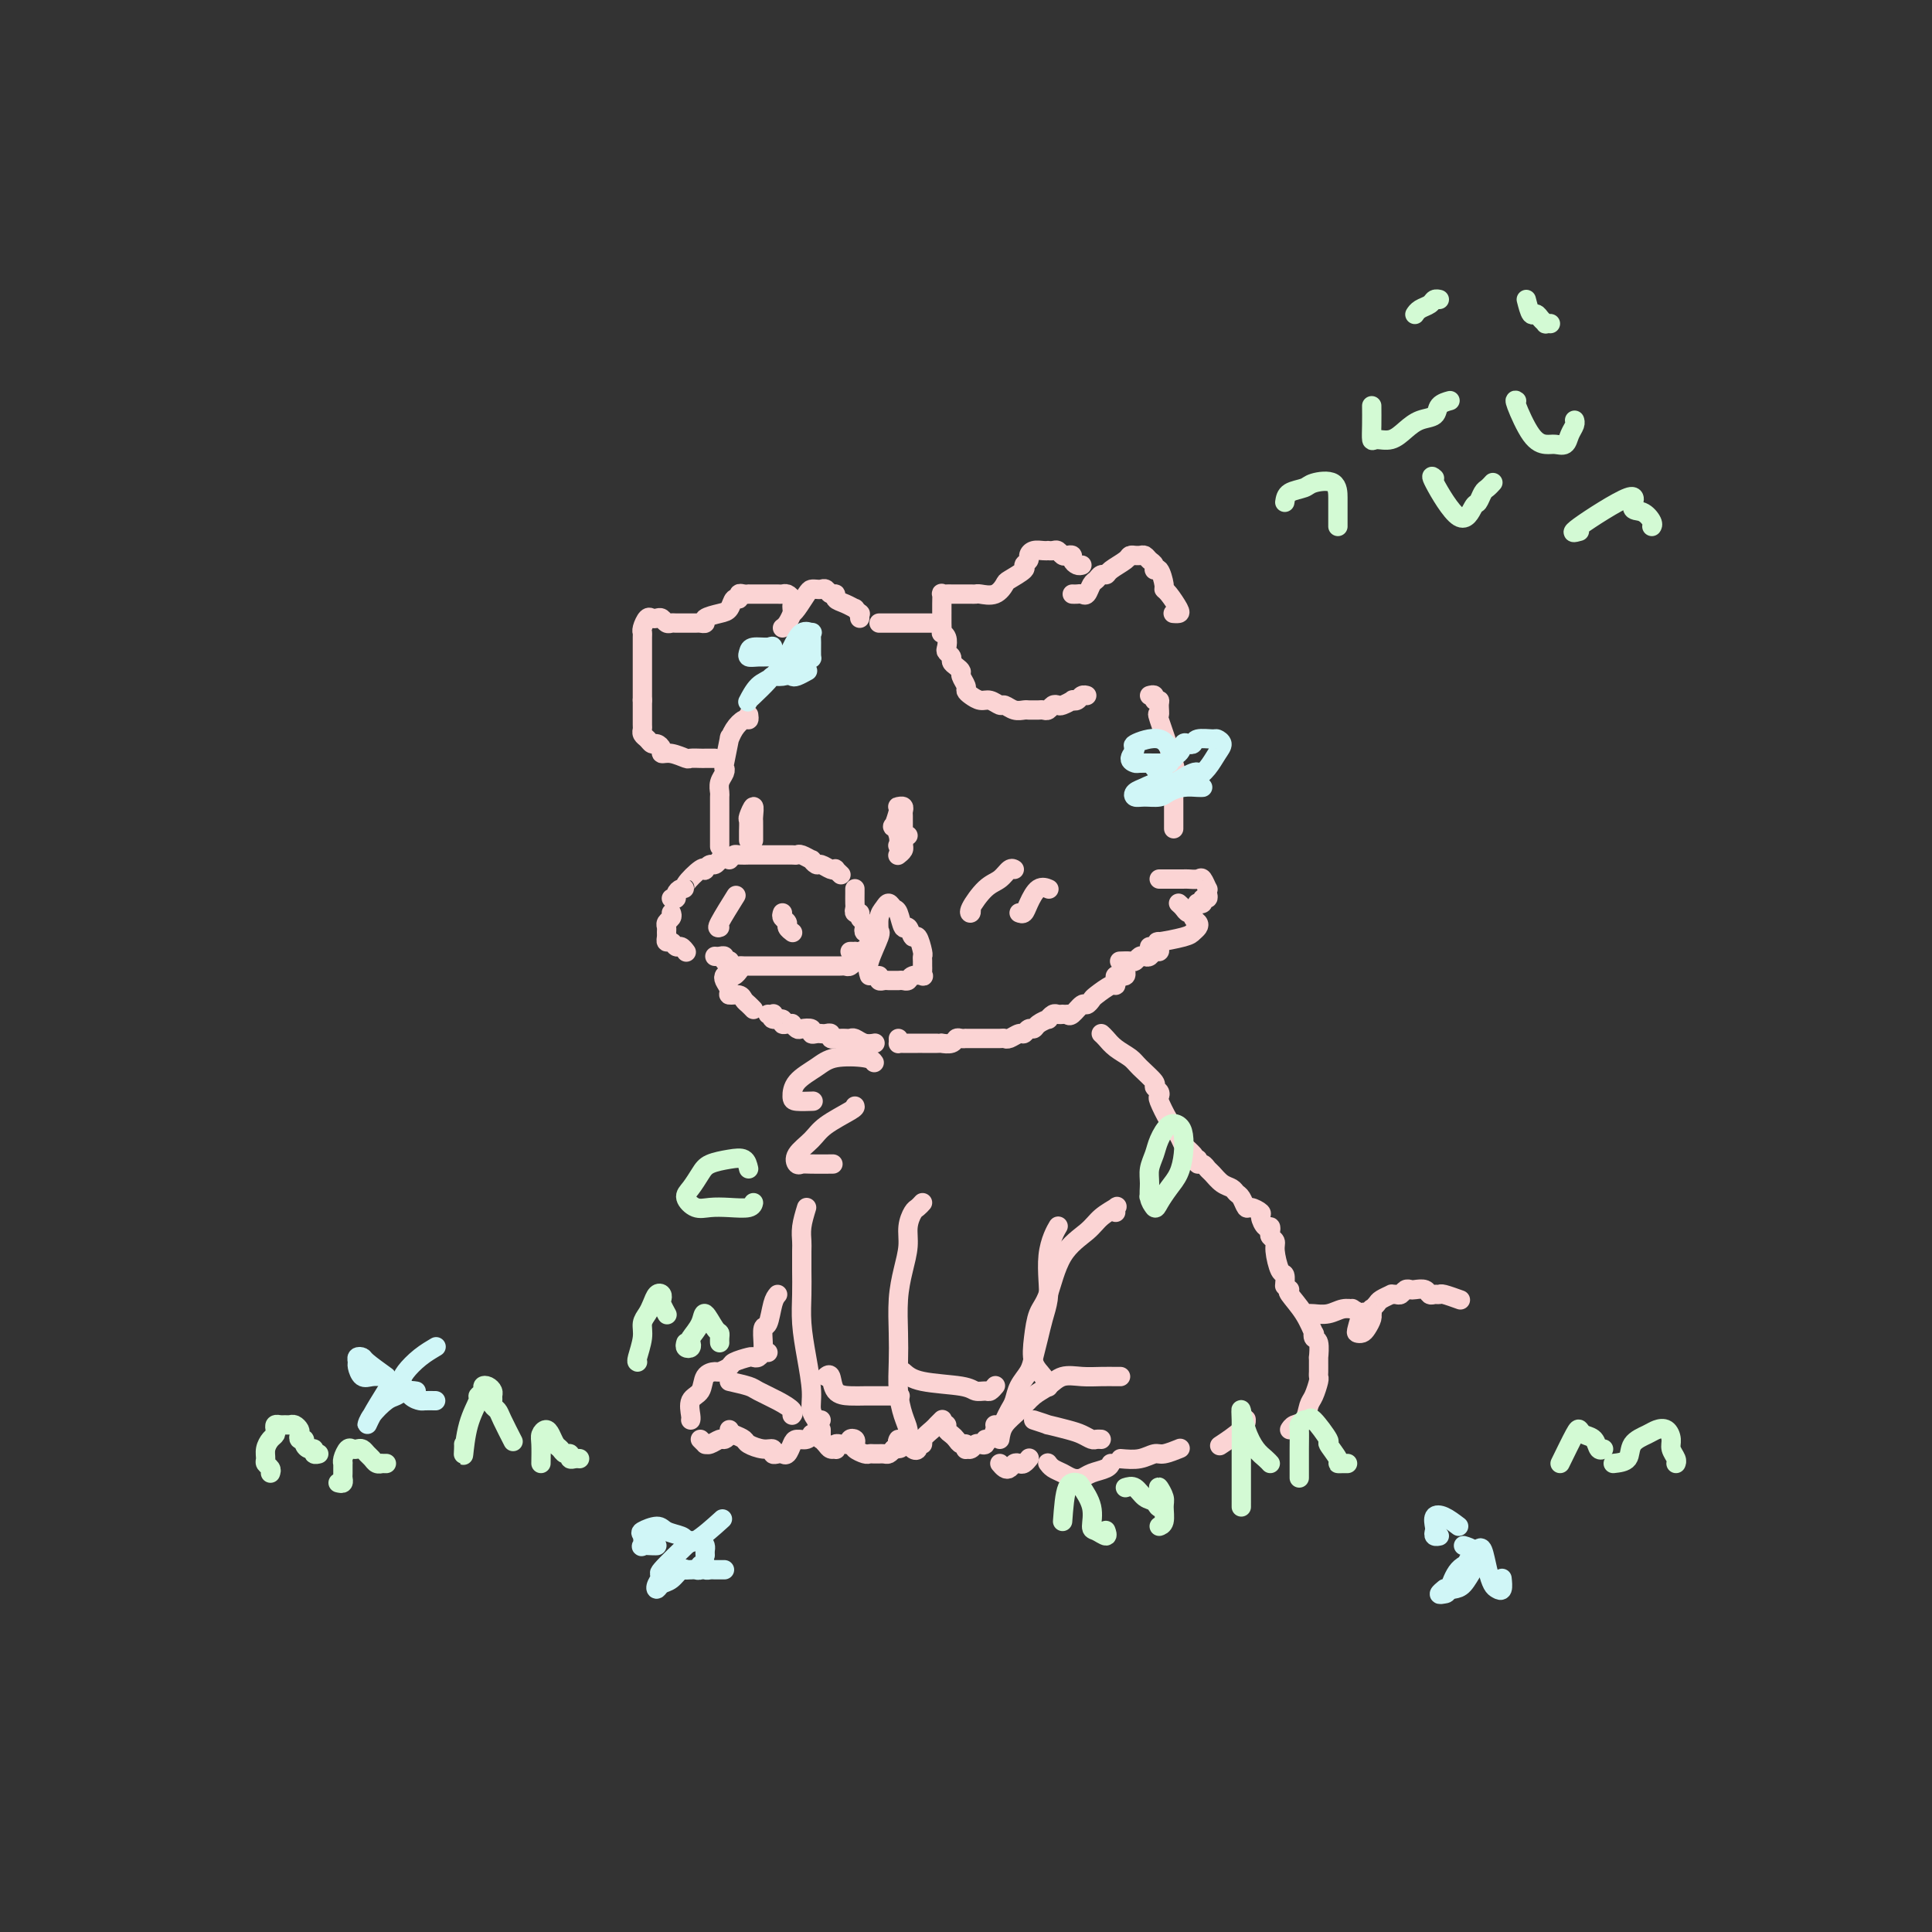 <svg viewBox='0 0 400 400' version='1.1' xmlns='http://www.w3.org/2000/svg' xmlns:xlink='http://www.w3.org/1999/xlink'><rect x="0" y="0" width="400" height="400" fill="#333333" stroke="none"/><g fill='none' stroke='rgb(251,212,212)' stroke-width='4' stroke-linecap='round' stroke-linejoin='round'><path d='M243,127c-0.099,-0.008 -0.199,-0.016 0,0c0.199,0.016 0.695,0.056 1,0c0.305,-0.056 0.419,-0.209 0,-1c-0.419,-0.791 -1.370,-2.222 -2,-3c-0.630,-0.778 -0.939,-0.905 -1,-1c-0.061,-0.095 0.124,-0.158 0,-1c-0.124,-0.842 -0.558,-2.464 -1,-3c-0.442,-0.536 -0.892,0.014 -1,0c-0.108,-0.014 0.125,-0.592 0,-1c-0.125,-0.408 -0.607,-0.645 -1,-1c-0.393,-0.355 -0.697,-0.828 -1,-1c-0.303,-0.172 -0.604,-0.044 -1,0c-0.396,0.044 -0.887,0.004 -1,0c-0.113,-0.004 0.153,0.027 0,0c-0.153,-0.027 -0.723,-0.113 -1,0c-0.277,0.113 -0.259,0.426 -1,1c-0.741,0.574 -2.240,1.409 -3,2c-0.760,0.591 -0.781,0.936 -1,1c-0.219,0.064 -0.636,-0.155 -1,0c-0.364,0.155 -0.675,0.682 -1,1c-0.325,0.318 -0.665,0.425 -1,1c-0.335,0.575 -0.664,1.618 -1,2c-0.336,0.382 -0.678,0.102 -1,0c-0.322,-0.102 -0.625,-0.028 -1,0c-0.375,0.028 -0.821,0.008 -1,0c-0.179,-0.008 -0.089,-0.004 0,0'/><path d='M224,117c-0.303,0.083 -0.606,0.167 -1,0c-0.394,-0.167 -0.879,-0.584 -1,-1c-0.121,-0.416 0.123,-0.829 0,-1c-0.123,-0.171 -0.611,-0.098 -1,0c-0.389,0.098 -0.678,0.222 -1,0c-0.322,-0.222 -0.677,-0.791 -1,-1c-0.323,-0.209 -0.615,-0.057 -1,0c-0.385,0.057 -0.864,0.018 -1,0c-0.136,-0.018 0.070,-0.016 0,0c-0.070,0.016 -0.416,0.046 -1,0c-0.584,-0.046 -1.408,-0.168 -2,0c-0.592,0.168 -0.954,0.627 -1,1c-0.046,0.373 0.224,0.662 0,1c-0.224,0.338 -0.940,0.725 -1,1c-0.060,0.275 0.538,0.438 0,1c-0.538,0.562 -2.210,1.524 -3,2c-0.790,0.476 -0.698,0.467 -1,1c-0.302,0.533 -0.998,1.607 -2,2c-1.002,0.393 -2.310,0.105 -3,0c-0.690,-0.105 -0.762,-0.028 -1,0c-0.238,0.028 -0.641,0.008 -1,0c-0.359,-0.008 -0.673,-0.002 -1,0c-0.327,0.002 -0.666,0.001 -1,0c-0.334,-0.001 -0.664,-0.002 -1,0c-0.336,0.002 -0.678,0.006 -1,0c-0.322,-0.006 -0.622,-0.022 -1,0c-0.378,0.022 -0.833,0.081 -1,0c-0.167,-0.081 -0.045,-0.303 0,0c0.045,0.303 0.012,1.133 0,2c-0.012,0.867 -0.004,1.773 0,2c0.004,0.227 0.005,-0.224 0,0c-0.005,0.224 -0.015,1.125 0,2c0.015,0.875 0.056,1.726 0,2c-0.056,0.274 -0.207,-0.029 0,0c0.207,0.029 0.773,0.389 1,1c0.227,0.611 0.116,1.473 0,2c-0.116,0.527 -0.237,0.719 0,1c0.237,0.281 0.833,0.652 1,1c0.167,0.348 -0.095,0.674 0,1c0.095,0.326 0.547,0.651 1,1c0.453,0.349 0.908,0.723 1,1c0.092,0.277 -0.180,0.456 0,1c0.180,0.544 0.810,1.451 1,2c0.190,0.549 -0.061,0.740 0,1c0.061,0.260 0.435,0.591 1,1c0.565,0.409 1.320,0.898 2,1c0.680,0.102 1.285,-0.183 2,0c0.715,0.183 1.539,0.834 2,1c0.461,0.166 0.557,-0.152 1,0c0.443,0.152 1.232,0.773 2,1c0.768,0.227 1.515,0.061 2,0c0.485,-0.061 0.707,-0.015 1,0c0.293,0.015 0.656,0.000 1,0c0.344,-0.000 0.670,0.014 1,0c0.330,-0.014 0.665,-0.055 1,0c0.335,0.055 0.672,0.207 1,0c0.328,-0.207 0.647,-0.774 1,-1c0.353,-0.226 0.739,-0.112 1,0c0.261,0.112 0.399,0.222 1,0c0.601,-0.222 1.667,-0.778 2,-1c0.333,-0.222 -0.068,-0.112 0,0c0.068,0.112 0.606,0.226 1,0c0.394,-0.226 0.645,-0.792 1,-1c0.355,-0.208 0.816,-0.060 1,0c0.184,0.060 0.092,0.030 0,0'/><path d='M193,129c-0.688,0.000 -1.375,0.000 -2,0c-0.625,0.000 -1.187,0.000 -2,0c-0.813,0.000 -1.878,0.000 -3,0c-1.122,-0.000 -2.301,0.000 -3,0c-0.699,0.000 -0.919,0.000 -1,0c-0.081,0.000 -0.023,0.000 0,0c0.023,0.000 0.012,0.000 0,0'/><path d='M178,128c-0.034,-0.455 -0.067,-0.910 0,-1c0.067,-0.090 0.235,0.183 0,0c-0.235,-0.183 -0.871,-0.824 -1,-1c-0.129,-0.176 0.250,0.111 0,0c-0.250,-0.111 -1.128,-0.622 -2,-1c-0.872,-0.378 -1.739,-0.623 -2,-1c-0.261,-0.377 0.085,-0.886 0,-1c-0.085,-0.114 -0.600,0.165 -1,0c-0.400,-0.165 -0.683,-0.775 -1,-1c-0.317,-0.225 -0.666,-0.064 -1,0c-0.334,0.064 -0.654,0.032 -1,0c-0.346,-0.032 -0.719,-0.063 -1,0c-0.281,0.063 -0.470,0.220 -1,1c-0.530,0.780 -1.399,2.185 -2,3c-0.601,0.815 -0.932,1.042 -1,1c-0.068,-0.042 0.126,-0.351 0,0c-0.126,0.351 -0.572,1.364 -1,2c-0.428,0.636 -0.836,0.896 -1,1c-0.164,0.104 -0.082,0.052 0,0'/><path d='M164,126c-0.024,-0.340 -0.047,-0.679 0,-1c0.047,-0.321 0.166,-0.622 0,-1c-0.166,-0.378 -0.617,-0.833 -1,-1c-0.383,-0.167 -0.698,-0.045 -1,0c-0.302,0.045 -0.592,0.012 -1,0c-0.408,-0.012 -0.935,-0.003 -1,0c-0.065,0.003 0.332,0.001 0,0c-0.332,-0.001 -1.395,-0.000 -2,0c-0.605,0.000 -0.753,0.000 -1,0c-0.247,-0.000 -0.592,-0.001 -1,0c-0.408,0.001 -0.879,0.005 -1,0c-0.121,-0.005 0.108,-0.017 0,0c-0.108,0.017 -0.553,0.064 -1,0c-0.447,-0.064 -0.895,-0.238 -1,0c-0.105,0.238 0.132,0.890 0,1c-0.132,0.110 -0.633,-0.321 -1,0c-0.367,0.321 -0.599,1.392 -1,2c-0.401,0.608 -0.971,0.751 -2,1c-1.029,0.249 -2.518,0.603 -3,1c-0.482,0.397 0.045,0.839 0,1c-0.045,0.161 -0.660,0.043 -1,0c-0.340,-0.043 -0.406,-0.012 -1,0c-0.594,0.012 -1.717,0.004 -2,0c-0.283,-0.004 0.275,-0.005 0,0c-0.275,0.005 -1.383,0.015 -2,0c-0.617,-0.015 -0.743,-0.056 -1,0c-0.257,0.056 -0.646,0.209 -1,0c-0.354,-0.209 -0.673,-0.782 -1,-1c-0.327,-0.218 -0.662,-0.083 -1,0c-0.338,0.083 -0.679,0.113 -1,0c-0.321,-0.113 -0.622,-0.369 -1,0c-0.378,0.369 -0.833,1.364 -1,2c-0.167,0.636 -0.045,0.914 0,1c0.045,0.086 0.012,-0.019 0,1c-0.012,1.019 -0.003,3.164 0,4c0.003,0.836 0.001,0.364 0,1c-0.001,0.636 -0.000,2.380 0,3c0.000,0.620 0.000,0.115 0,0c-0.000,-0.115 -0.000,0.161 0,1c0.000,0.839 0.000,2.240 0,3c-0.000,0.760 -0.000,0.880 0,1'/><path d='M133,145c0.000,2.264 0.000,0.424 0,0c-0.000,-0.424 -0.001,0.569 0,1c0.001,0.431 0.003,0.300 0,1c-0.003,0.700 -0.012,2.230 0,3c0.012,0.770 0.044,0.780 0,1c-0.044,0.220 -0.165,0.650 0,1c0.165,0.350 0.617,0.620 1,1c0.383,0.380 0.696,0.871 1,1c0.304,0.129 0.600,-0.105 1,0c0.400,0.105 0.904,0.550 1,1c0.096,0.450 -0.216,0.905 0,1c0.216,0.095 0.961,-0.171 2,0c1.039,0.171 2.372,0.778 3,1c0.628,0.222 0.550,0.060 1,0c0.450,-0.060 1.427,-0.016 2,0c0.573,0.016 0.741,0.004 1,0c0.259,-0.004 0.608,-0.001 1,0c0.392,0.001 0.826,0.000 1,0c0.174,-0.000 0.087,-0.000 0,0'/><path d='M155,148c0.061,0.464 0.123,0.929 0,1c-0.123,0.071 -0.429,-0.250 -1,0c-0.571,0.250 -1.407,1.072 -2,2c-0.593,0.928 -0.942,1.964 -1,2c-0.058,0.036 0.177,-0.927 0,0c-0.177,0.927 -0.765,3.744 -1,5c-0.235,1.256 -0.115,0.951 0,1c0.115,0.049 0.227,0.451 0,1c-0.227,0.549 -0.793,1.245 -1,2c-0.207,0.755 -0.055,1.568 0,2c0.055,0.432 0.015,0.484 0,1c-0.015,0.516 -0.004,1.497 0,2c0.004,0.503 0.001,0.528 0,1c-0.001,0.472 -0.000,1.392 0,2c0.000,0.608 0.000,0.905 0,1c-0.000,0.095 -0.000,-0.013 0,0c0.000,0.013 0.000,0.148 0,1c-0.000,0.852 -0.000,2.422 0,3c0.000,0.578 0.000,0.165 0,0c-0.000,-0.165 -0.000,-0.083 0,0'/><path d='M139,186c0.443,0.082 0.887,0.165 1,0c0.113,-0.165 -0.103,-0.577 0,-1c0.103,-0.423 0.525,-0.856 1,-1c0.475,-0.144 1.002,0.001 1,0c-0.002,-0.001 -0.533,-0.148 0,-1c0.533,-0.852 2.132,-2.409 3,-3c0.868,-0.591 1.007,-0.215 1,0c-0.007,0.215 -0.159,0.267 0,0c0.159,-0.267 0.630,-0.855 1,-1c0.370,-0.145 0.638,0.153 1,0c0.362,-0.153 0.818,-0.758 1,-1c0.182,-0.242 0.091,-0.121 0,0'/><path d='M151,178c0.374,-0.423 0.748,-0.845 1,-1c0.252,-0.155 0.381,-0.041 1,0c0.619,0.041 1.728,0.011 2,0c0.272,-0.011 -0.292,-0.003 0,0c0.292,0.003 1.439,0.001 2,0c0.561,-0.001 0.535,-0.000 1,0c0.465,0.000 1.420,0.000 2,0c0.580,-0.000 0.784,-0.001 1,0c0.216,0.001 0.444,0.004 1,0c0.556,-0.004 1.440,-0.016 2,0c0.560,0.016 0.794,0.061 1,0c0.206,-0.061 0.383,-0.228 1,0c0.617,0.228 1.674,0.849 2,1c0.326,0.151 -0.080,-0.170 0,0c0.080,0.170 0.648,0.829 1,1c0.352,0.171 0.490,-0.147 1,0c0.510,0.147 1.391,0.758 2,1c0.609,0.242 0.947,0.117 1,0c0.053,-0.117 -0.178,-0.224 0,0c0.178,0.224 0.765,0.778 1,1c0.235,0.222 0.117,0.111 0,0'/><path d='M177,184c0.002,0.218 0.005,0.436 0,1c-0.005,0.564 -0.016,1.475 0,2c0.016,0.525 0.061,0.666 0,1c-0.061,0.334 -0.226,0.863 0,1c0.226,0.137 0.844,-0.117 1,0c0.156,0.117 -0.151,0.605 0,1c0.151,0.395 0.758,0.697 1,1c0.242,0.303 0.117,0.606 0,1c-0.117,0.394 -0.226,0.879 0,1c0.226,0.121 0.786,-0.121 1,0c0.214,0.121 0.081,0.607 0,1c-0.081,0.393 -0.112,0.694 0,1c0.112,0.306 0.366,0.618 0,1c-0.366,0.382 -1.352,0.834 -2,1c-0.648,0.166 -0.957,0.044 -1,0c-0.043,-0.044 0.181,-0.012 0,0c-0.181,0.012 -0.766,0.003 -1,0c-0.234,-0.003 -0.117,-0.002 0,0'/><path d='M139,189c0.113,0.333 0.227,0.666 0,1c-0.227,0.334 -0.794,0.668 -1,1c-0.206,0.332 -0.052,0.662 0,1c0.052,0.338 0.003,0.683 0,1c-0.003,0.317 0.040,0.606 0,1c-0.040,0.394 -0.165,0.894 0,1c0.165,0.106 0.619,-0.182 1,0c0.381,0.182 0.690,0.832 1,1c0.310,0.168 0.622,-0.147 1,0c0.378,0.147 0.822,0.756 1,1c0.178,0.244 0.089,0.122 0,0'/><path d='M148,198c0.301,0.030 0.602,0.060 1,0c0.398,-0.060 0.894,-0.208 1,0c0.106,0.208 -0.179,0.774 0,1c0.179,0.226 0.821,0.113 1,0c0.179,-0.113 -0.107,-0.226 0,0c0.107,0.226 0.606,0.793 1,1c0.394,0.207 0.683,0.056 1,0c0.317,-0.056 0.662,-0.015 1,0c0.338,0.015 0.668,0.004 1,0c0.332,-0.004 0.665,-0.001 1,0c0.335,0.001 0.671,0.000 1,0c0.329,-0.000 0.651,-0.000 1,0c0.349,0.000 0.724,0.000 1,0c0.276,-0.000 0.451,-0.000 1,0c0.549,0.000 1.470,0.000 2,0c0.530,-0.000 0.667,-0.000 1,0c0.333,0.000 0.862,0.000 1,0c0.138,-0.000 -0.117,0.000 0,0c0.117,-0.000 0.604,-0.000 1,0c0.396,0.000 0.701,0.000 1,0c0.299,-0.000 0.591,-0.000 1,0c0.409,0.000 0.936,0.000 1,0c0.064,-0.000 -0.334,-0.000 0,0c0.334,0.000 1.399,0.000 2,0c0.601,-0.000 0.739,-0.000 1,0c0.261,0.000 0.647,0.001 1,0c0.353,-0.001 0.673,-0.004 1,0c0.327,0.004 0.661,0.016 1,0c0.339,-0.016 0.683,-0.060 1,0c0.317,0.060 0.607,0.222 1,0c0.393,-0.222 0.890,-0.830 1,-1c0.110,-0.170 -0.166,0.099 0,0c0.166,-0.099 0.776,-0.565 1,-1c0.224,-0.435 0.064,-0.839 0,-1c-0.064,-0.161 -0.032,-0.081 0,0'/><path d='M149,192c-0.333,0.133 -0.667,0.267 0,-1c0.667,-1.267 2.333,-3.933 3,-5c0.667,-1.067 0.333,-0.533 0,0'/><path d='M162,189c-0.121,0.332 -0.243,0.663 0,1c0.243,0.337 0.850,0.679 1,1c0.150,0.321 -0.156,0.622 0,1c0.156,0.378 0.773,0.832 1,1c0.227,0.168 0.065,0.048 0,0c-0.065,-0.048 -0.032,-0.024 0,0'/><path d='M150,202c0.445,0.008 0.890,0.016 1,0c0.110,-0.016 -0.115,-0.056 0,0c0.115,0.056 0.569,0.207 1,0c0.431,-0.207 0.837,-0.774 1,-1c0.163,-0.226 0.081,-0.113 0,0'/><path d='M238,144c0.453,-0.116 0.907,-0.233 1,0c0.093,0.233 -0.174,0.814 0,1c0.174,0.186 0.790,-0.023 1,0c0.210,0.023 0.014,0.278 0,1c-0.014,0.722 0.154,1.912 0,2c-0.154,0.088 -0.630,-0.926 0,1c0.630,1.926 2.365,6.792 3,9c0.635,2.208 0.170,1.759 0,2c-0.170,0.241 -0.046,1.172 0,2c0.046,0.828 0.012,1.552 0,2c-0.012,0.448 -0.003,0.621 0,2c0.003,1.379 0.001,3.966 0,5c-0.001,1.034 -0.000,0.517 0,0'/><path d='M240,182c0.645,0.000 1.290,0.001 2,0c0.710,-0.001 1.485,-0.002 2,0c0.515,0.002 0.769,0.008 1,0c0.231,-0.008 0.440,-0.031 1,0c0.560,0.031 1.470,0.116 2,0c0.530,-0.116 0.679,-0.433 1,0c0.321,0.433 0.814,1.618 1,2c0.186,0.382 0.065,-0.037 0,0c-0.065,0.037 -0.074,0.532 0,1c0.074,0.468 0.230,0.910 0,1c-0.230,0.090 -0.846,-0.172 -1,0c-0.154,0.172 0.155,0.778 0,1c-0.155,0.222 -0.772,0.060 -1,0c-0.228,-0.060 -0.065,-0.017 0,0c0.065,0.017 0.033,0.009 0,0'/><path d='M244,187c0.342,0.303 0.684,0.606 1,1c0.316,0.394 0.607,0.879 1,1c0.393,0.121 0.887,-0.122 1,0c0.113,0.122 -0.154,0.610 0,1c0.154,0.390 0.730,0.683 1,1c0.270,0.317 0.235,0.658 0,1c-0.235,0.342 -0.668,0.684 -1,1c-0.332,0.316 -0.562,0.607 -2,1c-1.438,0.393 -4.084,0.890 -5,1c-0.916,0.110 -0.101,-0.166 0,0c0.101,0.166 -0.511,0.776 -1,1c-0.489,0.224 -0.854,0.064 -1,0c-0.146,-0.064 -0.073,-0.032 0,0'/><path d='M240,195c-0.024,0.301 -0.048,0.603 0,1c0.048,0.397 0.168,0.890 0,1c-0.168,0.110 -0.623,-0.163 -1,0c-0.377,0.163 -0.677,0.762 -1,1c-0.323,0.238 -0.668,0.116 -1,0c-0.332,-0.116 -0.650,-0.227 -1,0c-0.350,0.227 -0.733,0.793 -1,1c-0.267,0.207 -0.418,0.056 -1,0c-0.582,-0.056 -1.595,-0.016 -2,0c-0.405,0.016 -0.203,0.008 0,0'/><path d='M150,202c-0.128,0.228 -0.256,0.456 0,1c0.256,0.544 0.894,1.402 1,2c0.106,0.598 -0.322,0.934 0,1c0.322,0.066 1.393,-0.140 2,0c0.607,0.140 0.750,0.625 1,1c0.250,0.375 0.606,0.639 1,1c0.394,0.361 0.827,0.817 1,1c0.173,0.183 0.087,0.091 0,0'/><path d='M159,210c0.406,0.033 0.812,0.065 1,0c0.188,-0.065 0.158,-0.228 0,0c-0.158,0.228 -0.445,0.846 0,1c0.445,0.154 1.621,-0.156 2,0c0.379,0.156 -0.039,0.778 0,1c0.039,0.222 0.534,0.046 1,0c0.466,-0.046 0.903,0.039 1,0c0.097,-0.039 -0.147,-0.203 0,0c0.147,0.203 0.683,0.772 1,1c0.317,0.228 0.414,0.113 1,0c0.586,-0.113 1.662,-0.226 2,0c0.338,0.226 -0.063,0.792 0,1c0.063,0.208 0.590,0.060 1,0c0.410,-0.060 0.702,-0.030 1,0c0.298,0.030 0.601,0.061 1,0c0.399,-0.061 0.895,-0.212 1,0c0.105,0.212 -0.179,0.789 0,1c0.179,0.211 0.822,0.057 1,0c0.178,-0.057 -0.108,-0.016 0,0c0.108,0.016 0.609,0.008 1,0c0.391,-0.008 0.673,-0.016 1,0c0.327,0.016 0.701,0.057 1,0c0.299,-0.057 0.523,-0.211 1,0c0.477,0.211 1.205,0.788 2,1c0.795,0.212 1.656,0.061 2,0c0.344,-0.061 0.172,-0.030 0,0'/><path d='M186,215c0.008,0.423 0.017,0.845 0,1c-0.017,0.155 -0.058,0.041 0,0c0.058,-0.041 0.215,-0.011 1,0c0.785,0.011 2.199,0.003 3,0c0.801,-0.003 0.988,-0.001 1,0c0.012,0.001 -0.150,0.000 0,0c0.150,-0.000 0.613,-0.000 1,0c0.387,0.000 0.699,0.001 1,0c0.301,-0.001 0.591,-0.004 1,0c0.409,0.004 0.935,0.015 1,0c0.065,-0.015 -0.332,-0.057 0,0c0.332,0.057 1.394,0.211 2,0c0.606,-0.211 0.758,-0.789 1,-1c0.242,-0.211 0.576,-0.057 1,0c0.424,0.057 0.940,0.015 1,0c0.060,-0.015 -0.336,-0.004 0,0c0.336,0.004 1.403,0.001 2,0c0.597,-0.001 0.723,-0.001 1,0c0.277,0.001 0.703,0.001 1,0c0.297,-0.001 0.465,-0.004 1,0c0.535,0.004 1.439,0.016 2,0c0.561,-0.016 0.780,-0.061 1,0c0.220,0.061 0.440,0.227 1,0c0.560,-0.227 1.458,-0.848 2,-1c0.542,-0.152 0.727,0.166 1,0c0.273,-0.166 0.633,-0.814 1,-1c0.367,-0.186 0.743,0.090 1,0c0.257,-0.090 0.397,-0.546 1,-1c0.603,-0.454 1.668,-0.906 2,-1c0.332,-0.094 -0.068,0.171 0,0c0.068,-0.171 0.606,-0.778 1,-1c0.394,-0.222 0.645,-0.060 1,0c0.355,0.060 0.816,0.017 1,0c0.184,-0.017 0.092,-0.009 0,0'/><path d='M221,210c0.219,0.234 0.438,0.467 1,0c0.562,-0.467 1.467,-1.636 2,-2c0.533,-0.364 0.693,0.075 1,0c0.307,-0.075 0.762,-0.664 1,-1c0.238,-0.336 0.259,-0.420 1,-1c0.741,-0.580 2.203,-1.658 3,-2c0.797,-0.342 0.931,0.052 1,0c0.069,-0.052 0.075,-0.549 0,-1c-0.075,-0.451 -0.230,-0.857 0,-1c0.230,-0.143 0.846,-0.025 1,0c0.154,0.025 -0.155,-0.045 0,0c0.155,0.045 0.772,0.204 1,0c0.228,-0.204 0.065,-0.773 0,-1c-0.065,-0.227 -0.033,-0.114 0,0'/><path d='M188,173c-0.452,0.306 -0.905,0.613 -1,1c-0.095,0.387 0.167,0.856 0,1c-0.167,0.144 -0.764,-0.036 -1,0c-0.236,0.036 -0.112,0.286 0,0c0.112,-0.286 0.212,-1.110 0,-2c-0.212,-0.890 -0.737,-1.846 -1,-2c-0.263,-0.154 -0.263,0.494 0,0c0.263,-0.494 0.788,-2.129 1,-3c0.212,-0.871 0.109,-0.978 0,-1c-0.109,-0.022 -0.225,0.040 0,0c0.225,-0.040 0.792,-0.183 1,0c0.208,0.183 0.056,0.692 0,1c-0.056,0.308 -0.015,0.415 0,1c0.015,0.585 0.004,1.648 0,2c-0.004,0.352 -0.000,-0.008 0,0c0.000,0.008 -0.004,0.384 0,1c0.004,0.616 0.015,1.472 0,2c-0.015,0.528 -0.056,0.729 0,1c0.056,0.271 0.207,0.611 0,1c-0.207,0.389 -0.774,0.825 -1,1c-0.226,0.175 -0.113,0.087 0,0'/><path d='M155,174c0.002,-0.367 0.004,-0.735 0,-1c-0.004,-0.265 -0.015,-0.429 0,-1c0.015,-0.571 0.057,-1.551 0,-2c-0.057,-0.449 -0.211,-0.367 0,-1c0.211,-0.633 0.789,-1.981 1,-2c0.211,-0.019 0.057,1.291 0,2c-0.057,0.709 -0.015,0.817 0,1c0.015,0.183 0.004,0.441 0,1c-0.004,0.559 -0.001,1.420 0,2c0.001,0.580 0.000,0.880 0,1c-0.000,0.120 -0.000,0.060 0,0'/><path d='M180,202c-0.227,-0.738 -0.454,-1.475 0,-3c0.454,-1.525 1.589,-3.837 2,-5c0.411,-1.163 0.099,-1.178 0,-1c-0.099,0.178 0.015,0.549 0,0c-0.015,-0.549 -0.159,-2.017 0,-3c0.159,-0.983 0.620,-1.481 1,-2c0.380,-0.519 0.679,-1.059 1,-1c0.321,0.059 0.663,0.718 1,1c0.337,0.282 0.667,0.188 1,1c0.333,0.812 0.667,2.529 1,3c0.333,0.471 0.664,-0.305 1,0c0.336,0.305 0.679,1.693 1,2c0.321,0.307 0.622,-0.465 1,0c0.378,0.465 0.833,2.166 1,3c0.167,0.834 0.044,0.802 0,1c-0.044,0.198 -0.010,0.628 0,1c0.010,0.372 -0.004,0.687 0,1c0.004,0.313 0.026,0.623 0,1c-0.026,0.377 -0.101,0.819 0,1c0.101,0.181 0.377,0.101 0,0c-0.377,-0.101 -1.407,-0.223 -2,0c-0.593,0.223 -0.750,0.792 -1,1c-0.250,0.208 -0.592,0.056 -1,0c-0.408,-0.056 -0.883,-0.015 -1,0c-0.117,0.015 0.122,0.005 0,0c-0.122,-0.005 -0.607,-0.005 -1,0c-0.393,0.005 -0.694,0.015 -1,0c-0.306,-0.015 -0.618,-0.056 -1,0c-0.382,0.056 -0.834,0.207 -1,0c-0.166,-0.207 -0.048,-0.774 0,-1c0.048,-0.226 0.024,-0.113 0,0'/><path d='M201,188c0.070,0.426 0.141,0.853 0,1c-0.141,0.147 -0.493,0.015 0,-1c0.493,-1.015 1.831,-2.913 3,-4c1.169,-1.087 2.169,-1.364 3,-2c0.831,-0.636 1.493,-1.633 2,-2c0.507,-0.367 0.859,-0.105 1,0c0.141,0.105 0.070,0.052 0,0'/><path d='M211,189c0.354,0.136 0.708,0.271 1,0c0.292,-0.271 0.522,-0.949 1,-2c0.478,-1.051 1.206,-2.475 2,-3c0.794,-0.525 1.656,-0.150 2,0c0.344,0.150 0.172,0.075 0,0'/><path d='M181,220c-0.257,-0.380 -0.514,-0.761 -2,-1c-1.486,-0.239 -4.201,-0.337 -6,0c-1.799,0.337 -2.681,1.110 -4,2c-1.319,0.890 -3.074,1.899 -4,3c-0.926,1.101 -1.021,2.295 -1,3c0.021,0.705 0.160,0.921 1,1c0.840,0.079 2.383,0.023 3,0c0.617,-0.023 0.309,-0.011 0,0'/><path d='M177,229c0.077,0.154 0.153,0.308 -1,1c-1.153,0.692 -3.536,1.923 -5,3c-1.464,1.077 -2.011,2.001 -3,3c-0.989,0.999 -2.422,2.071 -3,3c-0.578,0.929 -0.301,1.713 0,2c0.301,0.287 0.627,0.077 1,0c0.373,-0.077 0.793,-0.021 2,0c1.207,0.021 3.202,0.006 4,0c0.798,-0.006 0.399,-0.003 0,0'/><path d='M167,250c-0.423,1.387 -0.845,2.775 -1,4c-0.155,1.225 -0.042,2.289 0,3c0.042,0.711 0.014,1.069 0,2c-0.014,0.931 -0.014,2.437 0,4c0.014,1.563 0.041,3.185 0,5c-0.041,1.815 -0.151,3.825 0,6c0.151,2.175 0.561,4.516 1,7c0.439,2.484 0.906,5.110 1,7c0.094,1.890 -0.185,3.042 0,4c0.185,0.958 0.833,1.721 1,2c0.167,0.279 -0.147,0.075 0,0c0.147,-0.075 0.756,-0.021 1,0c0.244,0.021 0.122,0.011 0,0'/><path d='M170,296c-0.007,0.303 -0.013,0.607 0,1c0.013,0.393 0.046,0.876 0,1c-0.046,0.124 -0.170,-0.109 0,0c0.170,0.109 0.633,0.561 1,1c0.367,0.439 0.637,0.864 1,1c0.363,0.136 0.818,-0.016 1,0c0.182,0.016 0.091,0.201 0,0c-0.091,-0.201 -0.183,-0.790 0,-1c0.183,-0.210 0.641,-0.043 1,0c0.359,0.043 0.618,-0.038 1,0c0.382,0.038 0.885,0.195 1,0c0.115,-0.195 -0.159,-0.742 0,-1c0.159,-0.258 0.749,-0.227 1,0c0.251,0.227 0.161,0.649 0,1c-0.161,0.351 -0.393,0.630 0,1c0.393,0.370 1.411,0.831 2,1c0.589,0.169 0.749,0.045 1,0c0.251,-0.045 0.592,-0.011 1,0c0.408,0.011 0.883,0.000 1,0c0.117,-0.000 -0.123,0.010 0,0c0.123,-0.010 0.610,-0.041 1,0c0.390,0.041 0.683,0.155 1,0c0.317,-0.155 0.659,-0.577 1,-1'/><path d='M185,300c2.393,-0.012 1.375,-0.542 1,-1c-0.375,-0.458 -0.107,-0.845 0,-1c0.107,-0.155 0.054,-0.077 0,0'/><path d='M191,249c-0.341,0.376 -0.683,0.752 -1,1c-0.317,0.248 -0.611,0.367 -1,1c-0.389,0.633 -0.875,1.781 -1,3c-0.125,1.219 0.110,2.509 0,4c-0.110,1.491 -0.566,3.185 -1,5c-0.434,1.815 -0.846,3.753 -1,6c-0.154,2.247 -0.051,4.804 0,7c0.051,2.196 0.052,4.030 0,6c-0.052,1.970 -0.155,4.076 0,6c0.155,1.924 0.567,3.665 1,5c0.433,1.335 0.885,2.263 1,3c0.115,0.737 -0.109,1.284 0,2c0.109,0.716 0.549,1.601 1,2c0.451,0.399 0.912,0.310 1,0c0.088,-0.310 -0.198,-0.842 0,-1c0.198,-0.158 0.880,0.059 1,0c0.120,-0.059 -0.321,-0.394 0,-1c0.321,-0.606 1.406,-1.482 2,-2c0.594,-0.518 0.698,-0.678 1,-1c0.302,-0.322 0.800,-0.806 1,-1c0.200,-0.194 0.100,-0.097 0,0'/><path d='M195,295c0.446,-0.089 0.893,-0.177 1,0c0.107,0.177 -0.125,0.621 0,1c0.125,0.379 0.608,0.694 1,1c0.392,0.306 0.693,0.604 1,1c0.307,0.396 0.621,0.892 1,1c0.379,0.108 0.823,-0.171 1,0c0.177,0.171 0.089,0.792 0,1c-0.089,0.208 -0.177,0.004 0,0c0.177,-0.004 0.621,0.191 1,0c0.379,-0.191 0.693,-0.767 1,-1c0.307,-0.233 0.608,-0.121 1,0c0.392,0.121 0.876,0.253 1,0c0.124,-0.253 -0.110,-0.891 0,-1c0.110,-0.109 0.566,0.311 1,0c0.434,-0.311 0.848,-1.353 1,-2c0.152,-0.647 0.044,-0.899 0,-1c-0.044,-0.101 -0.022,-0.050 0,0'/><path d='M208,294c0.325,-0.690 0.650,-1.380 1,-2c0.350,-0.620 0.724,-1.169 1,-2c0.276,-0.831 0.455,-1.944 1,-3c0.545,-1.056 1.456,-2.057 2,-3c0.544,-0.943 0.720,-1.829 1,-3c0.280,-1.171 0.663,-2.627 1,-4c0.337,-1.373 0.629,-2.665 1,-4c0.371,-1.335 0.821,-2.715 1,-4c0.179,-1.285 0.087,-2.474 0,-4c-0.087,-1.526 -0.168,-3.388 0,-5c0.168,-1.612 0.584,-2.972 1,-4c0.416,-1.028 0.833,-1.722 1,-2c0.167,-0.278 0.083,-0.139 0,0'/><path d='M187,284c0.861,0.763 1.722,1.526 4,2c2.278,0.474 5.973,0.659 8,1c2.027,0.341 2.386,0.837 3,1c0.614,0.163 1.484,-0.008 2,0c0.516,0.008 0.677,0.194 1,0c0.323,-0.194 0.806,-0.770 1,-1c0.194,-0.230 0.097,-0.115 0,0'/><path d='M171,285c0.380,-0.309 0.760,-0.619 1,0c0.240,0.619 0.338,2.166 1,3c0.662,0.834 1.886,0.956 3,1c1.114,0.044 2.116,0.012 3,0c0.884,-0.012 1.649,-0.003 3,0c1.351,0.003 3.287,0.001 4,0c0.713,-0.001 0.204,-0.000 0,0c-0.204,0.000 -0.102,0.000 0,0'/><path d='M231,251c-0.076,-0.380 -0.152,-0.759 0,-1c0.152,-0.241 0.532,-0.342 0,0c-0.532,0.342 -1.978,1.129 -3,2c-1.022,0.871 -1.622,1.827 -3,3c-1.378,1.173 -3.534,2.561 -5,5c-1.466,2.439 -2.243,5.927 -3,8c-0.757,2.073 -1.495,2.731 -2,4c-0.505,1.269 -0.776,3.149 -1,5c-0.224,1.851 -0.400,3.671 0,5c0.400,1.329 1.377,2.165 2,3c0.623,0.835 0.892,1.667 1,2c0.108,0.333 0.054,0.166 0,0'/><path d='M207,298c0.154,-1.007 0.309,-2.015 1,-3c0.691,-0.985 1.920,-1.949 3,-3c1.080,-1.051 2.011,-2.191 3,-3c0.989,-0.809 2.037,-1.289 3,-2c0.963,-0.711 1.841,-1.655 3,-2c1.159,-0.345 2.598,-0.093 4,0c1.402,0.093 2.768,0.025 4,0c1.232,-0.025 2.332,-0.007 3,0c0.668,0.007 0.905,0.002 1,0c0.095,-0.002 0.047,-0.001 0,0'/><path d='M207,303c0.333,0.393 0.666,0.786 1,1c0.334,0.214 0.667,0.250 1,0c0.333,-0.250 0.664,-0.785 1,-1c0.336,-0.215 0.678,-0.109 1,0c0.322,0.109 0.625,0.222 1,0c0.375,-0.222 0.821,-0.778 1,-1c0.179,-0.222 0.089,-0.111 0,0'/><path d='M217,303c-0.065,-0.091 -0.130,-0.181 0,0c0.130,0.181 0.456,0.634 1,1c0.544,0.366 1.305,0.645 2,1c0.695,0.355 1.325,0.785 2,1c0.675,0.215 1.396,0.215 2,0c0.604,-0.215 1.090,-0.645 2,-1c0.910,-0.355 2.245,-0.634 3,-1c0.755,-0.366 0.930,-0.819 1,-1c0.070,-0.181 0.035,-0.091 0,0'/><path d='M214,294c1.369,0.447 2.738,0.894 3,1c0.262,0.106 -0.582,-0.129 0,0c0.582,0.129 2.590,0.623 4,1c1.410,0.377 2.220,0.637 3,1c0.780,0.363 1.529,0.829 2,1c0.471,0.171 0.665,0.046 1,0c0.335,-0.046 0.810,-0.013 1,0c0.190,0.013 0.095,0.007 0,0'/><path d='M232,302c1.388,0.121 2.775,0.242 4,0c1.225,-0.242 2.287,-0.848 3,-1c0.713,-0.152 1.077,0.152 2,0c0.923,-0.152 2.407,-0.758 3,-1c0.593,-0.242 0.297,-0.121 0,0'/><path d='M228,214c0.278,0.247 0.555,0.493 1,1c0.445,0.507 1.057,1.273 2,2c0.943,0.727 2.218,1.413 3,2c0.782,0.587 1.072,1.075 2,2c0.928,0.925 2.496,2.287 3,3c0.504,0.713 -0.055,0.778 0,1c0.055,0.222 0.725,0.601 1,1c0.275,0.399 0.154,0.818 0,1c-0.154,0.182 -0.340,0.129 0,1c0.340,0.871 1.205,2.668 2,4c0.795,1.332 1.520,2.199 2,3c0.480,0.801 0.716,1.534 1,2c0.284,0.466 0.615,0.664 1,1c0.385,0.336 0.824,0.810 1,1c0.176,0.190 0.088,0.095 0,0'/><path d='M248,240c-0.088,0.449 -0.175,0.898 0,1c0.175,0.102 0.614,-0.141 1,0c0.386,0.141 0.719,0.668 1,1c0.281,0.332 0.509,0.469 1,1c0.491,0.531 1.245,1.457 2,2c0.755,0.543 1.510,0.705 2,1c0.490,0.295 0.713,0.723 1,1c0.287,0.277 0.636,0.401 1,1c0.364,0.599 0.741,1.671 1,2c0.259,0.329 0.399,-0.084 1,0c0.601,0.084 1.664,0.667 2,1c0.336,0.333 -0.055,0.418 0,1c0.055,0.582 0.555,1.661 1,2c0.445,0.339 0.837,-0.063 1,0c0.163,0.063 0.099,0.592 0,1c-0.099,0.408 -0.233,0.696 0,1c0.233,0.304 0.833,0.625 1,1c0.167,0.375 -0.099,0.805 0,2c0.099,1.195 0.563,3.155 1,4c0.437,0.845 0.849,0.574 1,1c0.151,0.426 0.043,1.550 0,2c-0.043,0.450 -0.022,0.225 0,0'/><path d='M267,267c-0.280,0.093 -0.559,0.186 0,1c0.559,0.814 1.957,2.348 3,4c1.043,1.652 1.729,3.421 2,4c0.271,0.579 0.125,-0.033 0,0c-0.125,0.033 -0.230,0.709 0,1c0.230,0.291 0.794,0.196 1,1c0.206,0.804 0.055,2.506 0,3c-0.055,0.494 -0.014,-0.220 0,0c0.014,0.220 0.001,1.376 0,2c-0.001,0.624 0.011,0.718 0,1c-0.011,0.282 -0.043,0.751 0,1c0.043,0.249 0.163,0.276 0,1c-0.163,0.724 -0.608,2.145 -1,3c-0.392,0.855 -0.732,1.143 -1,2c-0.268,0.857 -0.464,2.281 -1,3c-0.536,0.719 -1.414,0.732 -2,1c-0.586,0.268 -0.882,0.791 -1,1c-0.118,0.209 -0.059,0.105 0,0'/><path d='M253,299c-0.423,0.280 -0.845,0.560 0,0c0.845,-0.560 2.958,-1.958 4,-3c1.042,-1.042 1.012,-1.726 1,-2c-0.012,-0.274 -0.006,-0.137 0,0'/><path d='M161,268c-0.340,0.400 -0.679,0.800 -1,2c-0.321,1.200 -0.622,3.201 -1,4c-0.378,0.799 -0.833,0.396 -1,1c-0.167,0.604 -0.045,2.213 0,3c0.045,0.787 0.012,0.750 0,1c-0.012,0.250 -0.003,0.786 0,1c0.003,0.214 0.002,0.107 0,0'/><path d='M159,280c-0.338,-0.111 -0.676,-0.223 -1,0c-0.324,0.223 -0.635,0.780 -1,1c-0.365,0.220 -0.784,0.101 -1,0c-0.216,-0.101 -0.228,-0.185 -1,0c-0.772,0.185 -2.305,0.639 -3,1c-0.695,0.361 -0.552,0.629 -1,1c-0.448,0.371 -1.487,0.847 -2,1c-0.513,0.153 -0.502,-0.015 -1,0c-0.498,0.015 -1.507,0.214 -2,1c-0.493,0.786 -0.472,2.158 -1,3c-0.528,0.842 -1.605,1.154 -2,2c-0.395,0.846 -0.106,2.228 0,3c0.106,0.772 0.030,0.935 0,1c-0.030,0.065 -0.015,0.033 0,0'/><path d='M145,298c0.438,0.431 0.877,0.862 1,1c0.123,0.138 -0.068,-0.018 0,0c0.068,0.018 0.397,0.211 1,0c0.603,-0.211 1.482,-0.827 2,-1c0.518,-0.173 0.675,0.098 1,0c0.325,-0.098 0.818,-0.565 1,-1c0.182,-0.435 0.052,-0.839 0,-1c-0.052,-0.161 -0.026,-0.081 0,0'/><path d='M152,297c0.806,0.342 1.613,0.684 2,1c0.387,0.316 0.355,0.607 1,1c0.645,0.393 1.965,0.890 3,1c1.035,0.110 1.783,-0.165 2,0c0.217,0.165 -0.096,0.770 0,1c0.096,0.230 0.602,0.086 1,0c0.398,-0.086 0.688,-0.113 1,0c0.312,0.113 0.648,0.366 1,0c0.352,-0.366 0.721,-1.352 1,-2c0.279,-0.648 0.467,-0.958 1,-1c0.533,-0.042 1.411,0.185 2,0c0.589,-0.185 0.889,-0.780 1,-1c0.111,-0.220 0.032,-0.063 0,0c-0.032,0.063 -0.016,0.031 0,0'/><path d='M151,286c1.561,0.356 3.122,0.712 4,1c0.878,0.288 1.072,0.508 2,1c0.928,0.492 2.589,1.256 4,2c1.411,0.744 2.572,1.470 3,2c0.428,0.530 0.122,0.866 0,1c-0.122,0.134 -0.061,0.067 0,0'/><path d='M271,272c0.157,-0.031 0.313,-0.062 1,0c0.687,0.062 1.904,0.217 3,0c1.096,-0.217 2.072,-0.804 3,-1c0.928,-0.196 1.808,0.000 2,0c0.192,-0.000 -0.302,-0.197 0,0c0.302,0.197 1.402,0.787 2,1c0.598,0.213 0.693,0.050 1,0c0.307,-0.050 0.826,0.015 1,0c0.174,-0.015 0.005,-0.109 0,0c-0.005,0.109 0.156,0.421 0,1c-0.156,0.579 -0.627,1.426 -1,2c-0.373,0.574 -0.647,0.875 -1,1c-0.353,0.125 -0.784,0.073 -1,0c-0.216,-0.073 -0.215,-0.167 0,-1c0.215,-0.833 0.645,-2.404 1,-3c0.355,-0.596 0.634,-0.215 1,0c0.366,0.215 0.818,0.265 1,0c0.182,-0.265 0.095,-0.845 0,-1c-0.095,-0.155 -0.198,0.116 0,0c0.198,-0.116 0.697,-0.620 1,-1c0.303,-0.380 0.410,-0.637 1,-1c0.590,-0.363 1.664,-0.833 2,-1c0.336,-0.167 -0.064,-0.031 0,0c0.064,0.031 0.594,-0.044 1,0c0.406,0.044 0.690,0.207 1,0c0.310,-0.207 0.646,-0.784 1,-1c0.354,-0.216 0.725,-0.072 1,0c0.275,0.072 0.456,0.072 1,0c0.544,-0.072 1.453,-0.216 2,0c0.547,0.216 0.732,0.794 1,1c0.268,0.206 0.619,0.041 1,0c0.381,-0.041 0.793,0.040 1,0c0.207,-0.040 0.210,-0.203 1,0c0.790,0.203 2.369,0.772 3,1c0.631,0.228 0.316,0.114 0,0'/></g>
<g fill='none' stroke='rgb(211,250,212)' stroke-width='4' stroke-linecap='round' stroke-linejoin='round'><path d='M257,312c-0.000,-0.532 -0.001,-1.063 0,-1c0.001,0.063 0.002,0.722 0,-1c-0.002,-1.722 -0.009,-5.825 0,-9c0.009,-3.175 0.033,-5.422 0,-7c-0.033,-1.578 -0.124,-2.486 0,-2c0.124,0.486 0.464,2.365 1,4c0.536,1.635 1.267,3.026 2,4c0.733,0.974 1.466,1.531 2,2c0.534,0.469 0.867,0.848 1,1c0.133,0.152 0.067,0.076 0,0'/><path d='M269,306c-0.006,-2.105 -0.012,-4.209 0,-6c0.012,-1.791 0.042,-3.268 0,-4c-0.042,-0.732 -0.157,-0.717 0,-1c0.157,-0.283 0.586,-0.863 1,-1c0.414,-0.137 0.812,0.170 1,0c0.188,-0.170 0.165,-0.816 1,0c0.835,0.816 2.528,3.094 3,4c0.472,0.906 -0.276,0.439 0,1c0.276,0.561 1.577,2.150 2,3c0.423,0.850 -0.031,0.960 0,1c0.031,0.040 0.547,0.011 1,0c0.453,-0.011 0.844,-0.003 1,0c0.156,0.003 0.078,0.002 0,0'/><path d='M96,299c0.013,0.166 0.027,0.332 0,1c-0.027,0.668 -0.094,1.836 0,1c0.094,-0.836 0.350,-3.678 1,-6c0.650,-2.322 1.694,-4.126 2,-5c0.306,-0.874 -0.124,-0.820 0,-1c0.124,-0.180 0.804,-0.595 1,-1c0.196,-0.405 -0.091,-0.799 0,-1c0.091,-0.201 0.559,-0.209 1,0c0.441,0.209 0.853,0.633 1,1c0.147,0.367 0.027,0.676 0,1c-0.027,0.324 0.039,0.662 0,1c-0.039,0.338 -0.182,0.676 0,1c0.182,0.324 0.688,0.633 1,1c0.312,0.367 0.430,0.791 1,2c0.570,1.209 1.591,3.203 2,4c0.409,0.797 0.204,0.399 0,0'/><path d='M112,303c0.024,-1.499 0.048,-2.997 0,-4c-0.048,-1.003 -0.167,-1.510 0,-2c0.167,-0.490 0.622,-0.965 1,-1c0.378,-0.035 0.680,0.368 1,1c0.320,0.632 0.659,1.494 1,2c0.341,0.506 0.682,0.657 1,1c0.318,0.343 0.611,0.876 1,1c0.389,0.124 0.875,-0.163 1,0c0.125,0.163 -0.111,0.776 0,1c0.111,0.224 0.568,0.060 1,0c0.432,-0.060 0.838,-0.017 1,0c0.162,0.017 0.081,0.009 0,0'/><path d='M132,282c-0.120,-0.048 -0.239,-0.095 0,-1c0.239,-0.905 0.837,-2.666 1,-4c0.163,-1.334 -0.110,-2.239 0,-3c0.110,-0.761 0.604,-1.378 1,-2c0.396,-0.622 0.693,-1.251 1,-2c0.307,-0.749 0.622,-1.619 1,-2c0.378,-0.381 0.819,-0.274 1,0c0.181,0.274 0.101,0.714 0,1c-0.101,0.286 -0.223,0.417 0,1c0.223,0.583 0.791,1.619 1,2c0.209,0.381 0.060,0.109 0,0c-0.060,-0.109 -0.030,-0.054 0,0'/><path d='M142,278c-0.109,0.396 -0.218,0.791 0,1c0.218,0.209 0.764,0.231 1,0c0.236,-0.231 0.161,-0.717 0,-1c-0.161,-0.283 -0.407,-0.364 0,-1c0.407,-0.636 1.468,-1.828 2,-3c0.532,-1.172 0.535,-2.324 1,-2c0.465,0.324 1.393,2.126 2,3c0.607,0.874 0.895,0.822 1,1c0.105,0.178 0.028,0.586 0,1c-0.028,0.414 -0.008,0.832 0,1c0.008,0.168 0.004,0.084 0,0'/><path d='M56,305c0.115,-0.327 0.230,-0.655 0,-1c-0.230,-0.345 -0.804,-0.708 -1,-1c-0.196,-0.292 -0.014,-0.512 0,-1c0.014,-0.488 -0.141,-1.245 0,-2c0.141,-0.755 0.577,-1.509 1,-2c0.423,-0.491 0.834,-0.720 1,-1c0.166,-0.280 0.086,-0.611 0,-1c-0.086,-0.389 -0.178,-0.837 0,-1c0.178,-0.163 0.626,-0.041 1,0c0.374,0.041 0.675,-0.000 1,0c0.325,0.000 0.674,0.043 1,0c0.326,-0.043 0.627,-0.170 1,0c0.373,0.170 0.817,0.637 1,1c0.183,0.363 0.104,0.623 0,1c-0.104,0.377 -0.234,0.870 0,1c0.234,0.130 0.832,-0.105 1,0c0.168,0.105 -0.095,0.550 0,1c0.095,0.450 0.548,0.905 1,1c0.452,0.095 0.905,-0.170 1,0c0.095,0.170 -0.167,0.777 0,1c0.167,0.223 0.762,0.064 1,0c0.238,-0.064 0.119,-0.032 0,0'/><path d='M70,307c0.423,0.099 0.846,0.199 1,0c0.154,-0.199 0.041,-0.696 0,-1c-0.041,-0.304 -0.008,-0.415 0,-1c0.008,-0.585 -0.009,-1.645 0,-2c0.009,-0.355 0.044,-0.004 0,0c-0.044,0.004 -0.166,-0.340 0,-1c0.166,-0.660 0.622,-1.638 1,-2c0.378,-0.362 0.679,-0.108 1,0c0.321,0.108 0.663,0.071 1,0c0.337,-0.071 0.669,-0.177 1,0c0.331,0.177 0.662,0.636 1,1c0.338,0.364 0.683,0.633 1,1c0.317,0.367 0.607,0.830 1,1c0.393,0.170 0.889,0.045 1,0c0.111,-0.045 -0.162,-0.012 0,0c0.162,0.012 0.761,0.003 1,0c0.239,-0.003 0.120,-0.002 0,0'/></g>
<g fill='none' stroke='rgb(208,246,247)' stroke-width='4' stroke-linecap='round' stroke-linejoin='round'><path d='M80,285c-1.608,-1.162 -3.216,-2.324 -4,-3c-0.784,-0.676 -0.744,-0.867 -1,-1c-0.256,-0.133 -0.809,-0.207 -1,0c-0.191,0.207 -0.019,0.697 0,1c0.019,0.303 -0.114,0.421 0,1c0.114,0.579 0.474,1.619 1,2c0.526,0.381 1.219,0.103 2,0c0.781,-0.103 1.652,-0.029 2,0c0.348,0.029 0.174,0.015 0,0'/><path d='M80,288c-1.145,1.849 -2.291,3.698 -3,5c-0.709,1.302 -0.983,2.058 -1,2c-0.017,-0.058 0.223,-0.930 1,-2c0.777,-1.070 2.089,-2.339 3,-3c0.911,-0.661 1.419,-0.713 2,-1c0.581,-0.287 1.233,-0.808 2,-1c0.767,-0.192 1.648,-0.055 2,0c0.352,0.055 0.176,0.027 0,0'/><path d='M83,286c0.633,1.155 1.266,2.309 2,3c0.734,0.691 1.570,0.917 2,1c0.430,0.083 0.456,0.022 1,0c0.544,-0.022 1.608,-0.006 2,0c0.392,0.006 0.112,0.002 0,0c-0.112,-0.002 -0.056,-0.001 0,0'/><path d='M83,286c0.173,-0.565 0.345,-1.131 1,-2c0.655,-0.869 1.792,-2.042 3,-3c1.208,-0.958 2.488,-1.702 3,-2c0.512,-0.298 0.256,-0.149 0,0'/><path d='M142,319c-0.119,-0.347 -0.239,-0.694 -1,-1c-0.761,-0.306 -2.165,-0.572 -3,-1c-0.835,-0.428 -1.101,-1.019 -2,-1c-0.899,0.019 -2.430,0.646 -3,1c-0.570,0.354 -0.177,0.435 0,1c0.177,0.565 0.139,1.616 0,2c-0.139,0.384 -0.377,0.103 0,0c0.377,-0.103 1.371,-0.028 2,0c0.629,0.028 0.894,0.008 1,0c0.106,-0.008 0.053,-0.004 0,0'/><path d='M142,320c0.574,-0.549 1.148,-1.099 0,0c-1.148,1.099 -4.018,3.846 -5,5c-0.982,1.154 -0.075,0.714 0,1c0.075,0.286 -0.681,1.299 -1,2c-0.319,0.701 -0.201,1.092 0,1c0.201,-0.092 0.485,-0.665 1,-1c0.515,-0.335 1.262,-0.430 2,-1c0.738,-0.570 1.468,-1.615 2,-2c0.532,-0.385 0.866,-0.110 1,0c0.134,0.110 0.067,0.055 0,0'/><path d='M142,325c0.332,0.008 0.663,0.016 1,0c0.337,-0.016 0.678,-0.056 1,0c0.322,0.056 0.625,0.207 1,0c0.375,-0.207 0.821,-0.774 1,-1c0.179,-0.226 0.089,-0.113 0,0'/><path d='M145,324c0.334,0.423 0.668,0.845 1,1c0.332,0.155 0.664,0.041 1,0c0.336,-0.041 0.678,-0.011 1,0c0.322,0.011 0.625,0.003 1,0c0.375,-0.003 0.821,-0.001 1,0c0.179,0.001 0.089,0.000 0,0'/><path d='M146,322c-0.017,-0.340 -0.033,-0.681 0,-1c0.033,-0.319 0.117,-0.617 0,-1c-0.117,-0.383 -0.433,-0.849 -1,-1c-0.567,-0.151 -1.384,0.015 -2,0c-0.616,-0.015 -1.031,-0.210 -1,0c0.031,0.210 0.508,0.826 2,0c1.492,-0.826 3.998,-3.093 5,-4c1.002,-0.907 0.501,-0.453 0,0'/><path d='M302,316c-1.042,-0.791 -2.084,-1.581 -3,-2c-0.916,-0.419 -1.706,-0.466 -2,0c-0.294,0.466 -0.093,1.445 0,2c0.093,0.555 0.076,0.685 0,1c-0.076,0.315 -0.213,0.816 0,1c0.213,0.184 0.775,0.053 1,0c0.225,-0.053 0.112,-0.026 0,0'/><path d='M303,320c0.769,0.226 1.538,0.453 2,1c0.462,0.547 0.616,1.416 0,2c-0.616,0.584 -2.004,0.885 -3,2c-0.996,1.115 -1.602,3.045 -2,4c-0.398,0.955 -0.590,0.935 -1,1c-0.410,0.065 -1.038,0.213 -1,0c0.038,-0.213 0.741,-0.788 1,-1c0.259,-0.212 0.074,-0.061 0,0c-0.074,0.061 -0.037,0.030 0,0'/><path d='M301,329c0.649,-0.113 1.298,-0.226 2,-1c0.702,-0.774 1.458,-2.208 2,-3c0.542,-0.792 0.869,-0.940 1,-1c0.131,-0.060 0.065,-0.030 0,0'/><path d='M304,323c0.333,0.200 0.667,0.400 1,0c0.333,-0.400 0.666,-1.400 1,-2c0.334,-0.600 0.668,-0.800 1,0c0.332,0.800 0.663,2.599 1,4c0.337,1.401 0.679,2.403 1,3c0.321,0.597 0.622,0.789 1,1c0.378,0.211 0.832,0.441 1,0c0.168,-0.441 0.048,-1.555 0,-2c-0.048,-0.445 -0.024,-0.223 0,0'/><path d='M158,136c0.847,-0.061 1.695,-0.122 2,0c0.305,0.122 0.068,0.428 0,0c-0.068,-0.428 0.033,-1.589 0,-2c-0.033,-0.411 -0.200,-0.072 -1,0c-0.800,0.072 -2.232,-0.124 -3,0c-0.768,0.124 -0.871,0.569 -1,1c-0.129,0.431 -0.283,0.847 0,1c0.283,0.153 1.004,0.041 2,0c0.996,-0.041 2.268,-0.011 3,0c0.732,0.011 0.923,0.003 1,0c0.077,-0.003 0.038,-0.002 0,0'/><path d='M163,136c-0.988,1.555 -1.977,3.109 -3,4c-1.023,0.891 -2.081,1.118 -3,2c-0.919,0.882 -1.698,2.418 -2,3c-0.302,0.582 -0.128,0.209 0,0c0.128,-0.209 0.210,-0.254 1,-1c0.790,-0.746 2.289,-2.192 3,-3c0.711,-0.808 0.635,-0.976 1,-1c0.365,-0.024 1.171,0.098 2,0c0.829,-0.098 1.683,-0.414 2,-1c0.317,-0.586 0.098,-1.442 0,-2c-0.098,-0.558 -0.077,-0.820 0,-1c0.077,-0.180 0.208,-0.280 0,0c-0.208,0.280 -0.756,0.941 -1,1c-0.244,0.059 -0.185,-0.483 0,-1c0.185,-0.517 0.494,-1.010 1,-2c0.506,-0.990 1.207,-2.478 2,-3c0.793,-0.522 1.677,-0.077 2,0c0.323,0.077 0.084,-0.215 0,0c-0.084,0.215 -0.012,0.937 0,2c0.012,1.063 -0.035,2.467 0,3c0.035,0.533 0.154,0.194 0,0c-0.154,-0.194 -0.580,-0.245 -1,0c-0.420,0.245 -0.834,0.784 -1,1c-0.166,0.216 -0.083,0.108 0,0'/><path d='M164,140c0.200,0.111 0.400,0.222 1,0c0.600,-0.222 1.600,-0.778 2,-1c0.400,-0.222 0.200,-0.111 0,0'/><path d='M243,157c-0.692,-1.788 -1.383,-3.575 -3,-4c-1.617,-0.425 -4.159,0.513 -5,1c-0.841,0.487 0.020,0.523 0,1c-0.020,0.477 -0.919,1.396 -1,2c-0.081,0.604 0.658,0.894 1,1c0.342,0.106 0.288,0.028 1,0c0.712,-0.028 2.192,-0.008 3,0c0.808,0.008 0.945,0.002 1,0c0.055,-0.002 0.027,-0.001 0,0'/><path d='M239,159c0.338,0.114 0.676,0.229 1,0c0.324,-0.229 0.634,-0.801 1,-1c0.366,-0.199 0.787,-0.025 1,0c0.213,0.025 0.218,-0.100 0,0c-0.218,0.100 -0.660,0.423 -1,1c-0.340,0.577 -0.578,1.407 -1,2c-0.422,0.593 -1.028,0.950 -1,1c0.028,0.050 0.690,-0.207 1,-1c0.310,-0.793 0.269,-2.120 1,-3c0.731,-0.880 2.235,-1.311 3,-2c0.765,-0.689 0.790,-1.634 1,-2c0.210,-0.366 0.605,-0.151 1,0c0.395,0.151 0.790,0.239 1,0c0.210,-0.239 0.236,-0.805 1,-1c0.764,-0.195 2.266,-0.018 3,0c0.734,0.018 0.701,-0.121 1,0c0.299,0.121 0.931,0.503 1,1c0.069,0.497 -0.426,1.110 -1,2c-0.574,0.890 -1.228,2.056 -2,3c-0.772,0.944 -1.663,1.667 -2,2c-0.337,0.333 -0.120,0.275 0,0c0.120,-0.275 0.143,-0.767 0,-1c-0.143,-0.233 -0.451,-0.207 -1,0c-0.549,0.207 -1.340,0.594 -2,1c-0.660,0.406 -1.189,0.830 -2,1c-0.811,0.170 -1.906,0.085 -3,0'/><path d='M240,162c-1.801,0.337 -2.305,0.679 -3,1c-0.695,0.321 -1.582,0.619 -2,1c-0.418,0.381 -0.366,0.844 0,1c0.366,0.156 1.047,0.003 2,0c0.953,-0.003 2.178,0.143 3,0c0.822,-0.143 1.239,-0.574 2,-1c0.761,-0.426 1.864,-0.846 3,-1c1.136,-0.154 2.306,-0.041 3,0c0.694,0.041 0.913,0.012 1,0c0.087,-0.012 0.044,-0.006 0,0'/></g>
<g fill='none' stroke='rgb(211,250,212)' stroke-width='4' stroke-linecap='round' stroke-linejoin='round'><path d='M220,315c0.210,-2.839 0.420,-5.678 1,-7c0.580,-1.322 1.530,-1.126 2,-1c0.470,0.126 0.459,0.182 1,1c0.541,0.818 1.633,2.398 2,4c0.367,1.602 0.007,3.228 0,4c-0.007,0.772 0.338,0.692 1,1c0.662,0.308 1.640,1.006 2,1c0.360,-0.006 0.103,-0.716 0,-1c-0.103,-0.284 -0.051,-0.142 0,0'/><path d='M233,308c0.672,-0.210 1.343,-0.420 2,0c0.657,0.420 1.299,1.470 2,2c0.701,0.530 1.460,0.541 2,1c0.540,0.459 0.863,1.368 1,1c0.137,-0.368 0.090,-2.011 0,-3c-0.090,-0.989 -0.224,-1.323 0,-1c0.224,0.323 0.806,1.302 1,2c0.194,0.698 0.000,1.115 0,2c-0.000,0.885 0.192,2.238 0,3c-0.192,0.762 -0.769,0.932 -1,1c-0.231,0.068 -0.115,0.034 0,0'/><path d='M239,250c-0.429,-0.577 -0.859,-1.154 -1,-2c-0.141,-0.846 0.006,-1.961 0,-3c-0.006,-1.039 -0.167,-2.003 0,-3c0.167,-0.997 0.661,-2.028 1,-3c0.339,-0.972 0.522,-1.885 1,-3c0.478,-1.115 1.250,-2.433 2,-3c0.750,-0.567 1.477,-0.382 2,0c0.523,0.382 0.841,0.959 1,2c0.159,1.041 0.159,2.544 0,4c-0.159,1.456 -0.477,2.866 -1,4c-0.523,1.134 -1.251,1.992 -2,3c-0.749,1.008 -1.520,2.167 -2,3c-0.480,0.833 -0.668,1.340 -1,1c-0.332,-0.340 -0.809,-1.526 -1,-2c-0.191,-0.474 -0.095,-0.237 0,0'/><path d='M155,242c-0.192,-0.826 -0.383,-1.651 -1,-2c-0.617,-0.349 -1.659,-0.221 -3,0c-1.341,0.221 -2.981,0.536 -4,1c-1.019,0.464 -1.417,1.077 -2,2c-0.583,0.923 -1.350,2.156 -2,3c-0.650,0.844 -1.183,1.299 -1,2c0.183,0.701 1.082,1.648 2,2c0.918,0.352 1.854,0.108 3,0c1.146,-0.108 2.503,-0.081 4,0c1.497,0.081 3.134,0.214 4,0c0.866,-0.214 0.962,-0.775 1,-1c0.038,-0.225 0.019,-0.112 0,0'/><path d='M323,303c1.170,-2.396 2.341,-4.792 3,-6c0.659,-1.208 0.807,-1.227 1,-1c0.193,0.227 0.430,0.702 1,1c0.570,0.298 1.472,0.420 2,1c0.528,0.580 0.681,1.618 1,2c0.319,0.382 0.806,0.109 1,0c0.194,-0.109 0.097,-0.055 0,0'/><path d='M334,303c1.233,-0.136 2.466,-0.273 3,-1c0.534,-0.727 0.368,-2.045 1,-3c0.632,-0.955 2.063,-1.546 3,-2c0.937,-0.454 1.379,-0.770 2,-1c0.621,-0.230 1.420,-0.373 2,0c0.580,0.373 0.940,1.263 1,2c0.060,0.737 -0.180,1.321 0,2c0.180,0.679 0.779,1.452 1,2c0.221,0.548 0.063,0.871 0,1c-0.063,0.129 -0.032,0.065 0,0'/><path d='M284,84c0.011,1.348 0.022,2.695 0,4c-0.022,1.305 -0.078,2.567 0,3c0.078,0.433 0.291,0.037 1,0c0.709,-0.037 1.915,0.285 3,0c1.085,-0.285 2.049,-1.176 3,-2c0.951,-0.824 1.887,-1.580 3,-2c1.113,-0.420 2.401,-0.504 3,-1c0.599,-0.496 0.507,-1.403 1,-2c0.493,-0.597 1.569,-0.885 2,-1c0.431,-0.115 0.215,-0.058 0,0'/><path d='M314,83c-0.261,-0.195 -0.522,-0.391 0,1c0.522,1.391 1.827,4.367 3,6c1.173,1.633 2.213,1.923 3,2c0.787,0.077 1.321,-0.060 2,0c0.679,0.060 1.502,0.317 2,0c0.498,-0.317 0.669,-1.209 1,-2c0.331,-0.791 0.820,-1.482 1,-2c0.180,-0.518 0.051,-0.862 0,-1c-0.051,-0.138 -0.026,-0.069 0,0'/><path d='M297,99c-0.482,-0.427 -0.963,-0.853 0,1c0.963,1.853 3.371,5.986 5,7c1.629,1.014 2.479,-1.091 3,-2c0.521,-0.909 0.714,-0.622 1,-1c0.286,-0.378 0.664,-1.421 1,-2c0.336,-0.579 0.629,-0.694 1,-1c0.371,-0.306 0.820,-0.802 1,-1c0.180,-0.198 0.090,-0.099 0,0'/><path d='M293,65c-0.059,0.091 -0.117,0.182 0,0c0.117,-0.182 0.410,-0.637 1,-1c0.590,-0.363 1.478,-0.633 2,-1c0.522,-0.367 0.679,-0.829 1,-1c0.321,-0.171 0.806,-0.049 1,0c0.194,0.049 0.097,0.024 0,0'/><path d='M316,62c0.331,1.290 0.662,2.580 1,3c0.338,0.420 0.683,-0.031 1,0c0.317,0.031 0.607,0.544 1,1c0.393,0.456 0.889,0.854 1,1c0.111,0.146 -0.162,0.039 0,0c0.162,-0.039 0.761,-0.011 1,0c0.239,0.011 0.120,0.006 0,0'/><path d='M266,104c0.113,-0.757 0.226,-1.513 1,-2c0.774,-0.487 2.207,-0.704 3,-1c0.793,-0.296 0.944,-0.672 2,-1c1.056,-0.328 3.015,-0.610 4,0c0.985,0.610 0.996,2.111 1,3c0.004,0.889 0.001,1.166 0,2c-0.001,0.834 -0.000,2.224 0,3c0.000,0.776 0.000,0.936 0,1c-0.000,0.064 -0.000,0.032 0,0'/><path d='M327,110c-1.114,0.313 -2.228,0.626 0,-1c2.228,-1.626 7.798,-5.192 10,-6c2.202,-0.808 1.035,1.143 1,2c-0.035,0.857 1.063,0.622 2,1c0.937,0.378 1.714,1.371 2,2c0.286,0.629 0.082,0.894 0,1c-0.082,0.106 -0.041,0.053 0,0'/></g>
</svg>